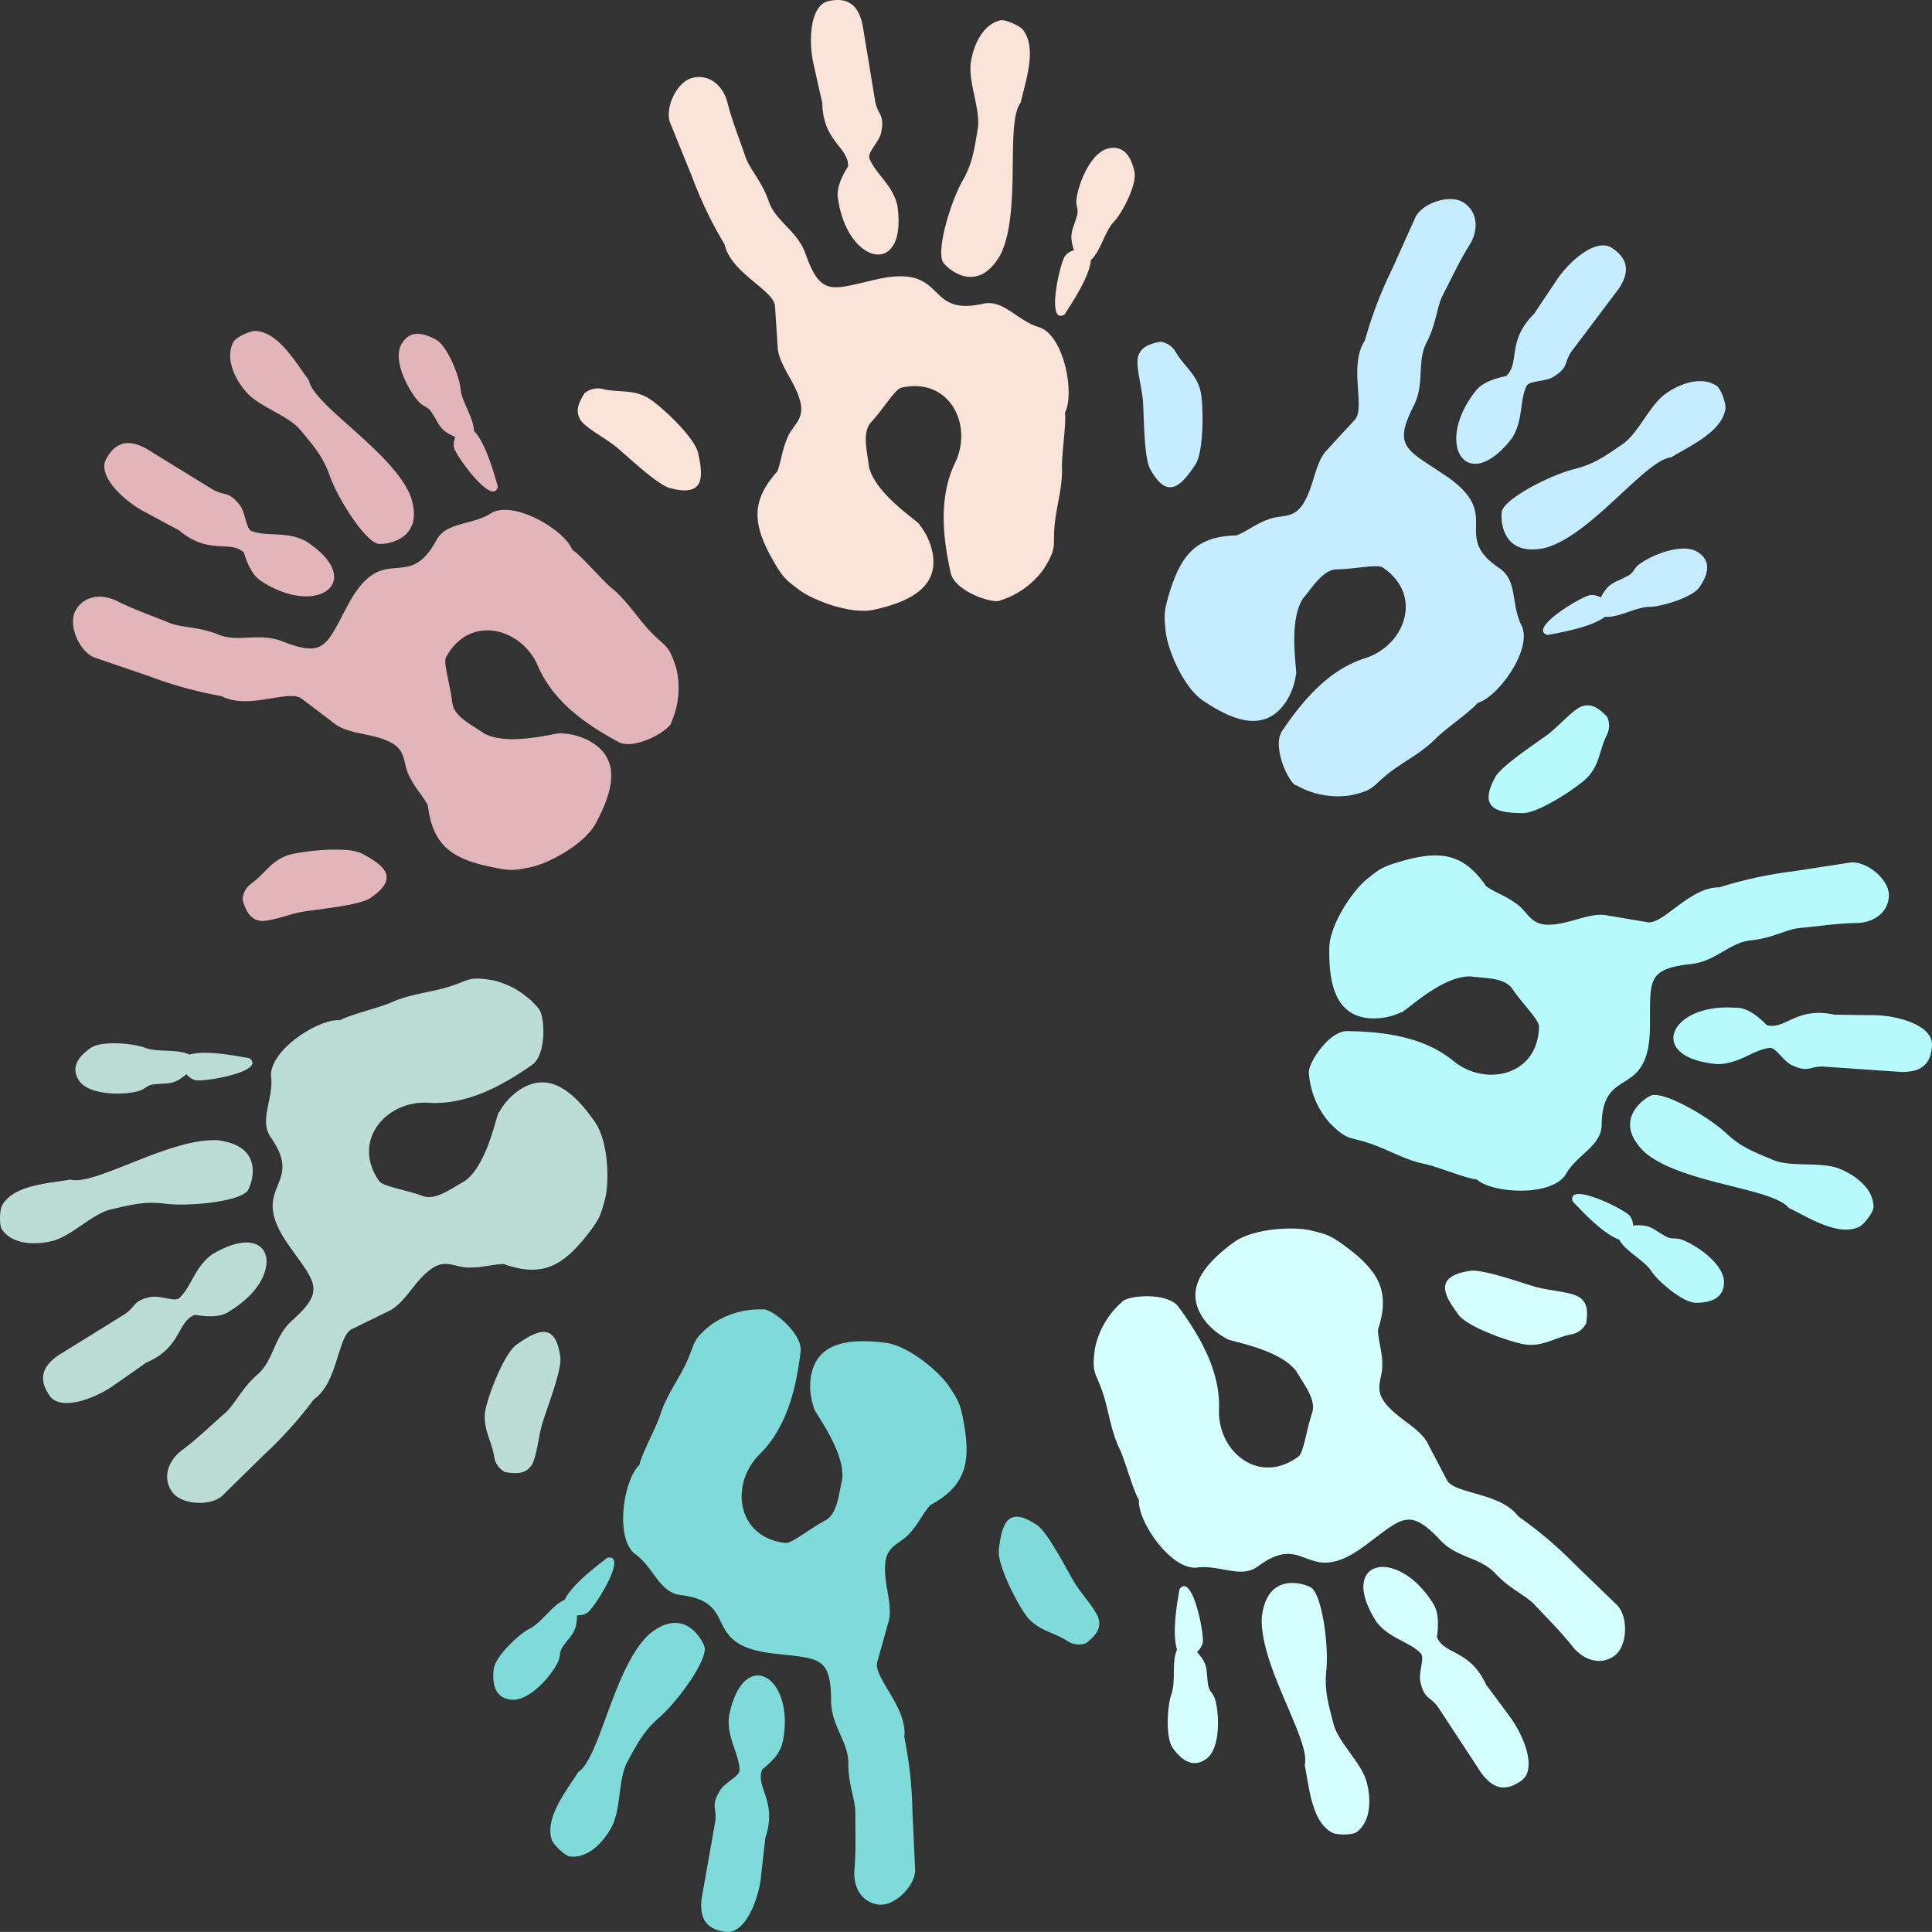 <svg xmlns="http://www.w3.org/2000/svg" viewBox="0 0 443.2 443.18"><rect x="0" y="0" width="443.2" height="443.18" fill="#333333" stroke="none"/><defs><style>.cls-1{fill:#e1b5ba;}.cls-1,.cls-2,.cls-3,.cls-4,.cls-5,.cls-6,.cls-7{fill-rule:evenodd;}.cls-2{fill:#fae3d9;}.cls-3{fill:#c5edff;}.cls-4{fill:#b7fbff;}.cls-5{fill:#d5ffff;}.cls-6{fill:#7edbda;}.cls-7{fill:#bbddd6;}</style></defs><g id="Capa_1" data-name="Capa 1"><path class="cls-1" d="M170.72,313.73c-4.23-10.28-22.25-20.74-23.31-26.52-2.87-3.77-6.84-11.08-12.3-11.33-1.11-.05-4.42,1.42-5,2.49-2.1,3.87.5,8.8,2.93,11.54,3,3.44,9.58,5.28,12.42,8.71,3.14,3.77,5.21,6.15,6.7,10.42,1.88,5.36,8.23,15.31,11.27,15.69,2,.14,10.69-1.05,7.28-11Zm-34,19.68c-2.26-1.21-3.53-4.33-4.23-6.7l.17.59.18.58.17.59.18.58.17.59-.17-.59-.18-.58-.17-.59-.18-.58-.17-.59c-3.29-3-8,.72-14.91-5.12-2.67-1.39-5.31-2.86-8-4.28-4.81-2.59-10.75-8.24-8.69-12.05,2.17-4,5.15-4.58,9.15-2.42l14.71,9.05c3.25,2.15,4,.36,6.8,3.95,1.34,1.75,1.36,5.23,2.61,5.91,3.48,1.4,8.12,0,12.48,2.32,14.05,9,3,17.64-9.95,9.34Zm93.79,32.49c-1.14,2.1-8.58,6.16-12.11,4.26-7.45-4-15-9.31-18.46-17.42-3.73-8.76-15.67-12-21.09-2-.66,1.45,1,6.29,1.43,10.39.35,3.19,4.4,5.05,7.29,7.07,5.93,3.21,17.42-.49,17.79,0a14.88,14.88,0,0,1,6.29,1.68c7.89,4.26,5.18,12.2,1.53,19-2.57,4.77-10.81,9.16-14.85,10-3.78.79-4.65.9-8.9,0-9.45-1.9-13.64-5.16-14.74-14.15-1.36-2.57-2.93-3.91-4.39-7-1.33-2.81-.57-5.52-4-7.39-4-2.17-9.12-1.84-12.57-4.05l-8-6.06c-3-2.22-12.27,2.69-18.32-.57a93.31,93.31,0,0,1-16.66-4.58l-12.42-4.25c-3.5-1.19-6.27-7.45-4.49-10.76,1.9-3.51,6-4,9.53-2.24,4.15,2.07,7.37,3.11,12,5,2.94,1.2,6.58.81,11.33,2.73,4.57,1.84,9.41-.62,14.81,1.6,9.62,3.74,9.92.71,14.94-8.6,8-14.78,13.55-2.38,20.16-14.62,2.39-4.43,8.23-3.34,12.75-6.36,5.35-2.83,16.8,4.09,18.46,8.5,2.16,1.4,6.71,6.87,9,8.76,3.17,2.56,5.58,6.25,8.06,9.06,4.19,4.72,4.94,3.29,6.81,9.43a19.34,19.34,0,0,1-1.21,12.46Zm-71,29.86c-3.32-1.79-14.37-.52-17.05.43-3.81,1.34-5.18,4.22-8.26,6.46a4.7,4.7,0,0,0-2,3.8c1,3.33,2.14,4.5,4.29,4.77,2.45.08,6.7-1.67,9.86-2.17,3.36-.53,13-1.44,15.23-3.15,6.87-4.67,2.84-7.51-2-10.14Zm25.81-96.92c2.74,2.94,4.56,9.85,5.42,12.71-1,4.92-9.91-7.35-10.07-9a3.92,3.92,0,0,1,.35-2.34c-3.76-1.56-3.58-2.85-5.55-5.77-.84-1.25-1.78-1.13-2.87-2.33-2.5-2.74-6-9.51-4-13.13s5.33-2.52,7.95-1.11,5.39,8.52,5.61,11.07C182.34,292.06,185.28,295.81,185.25,298.84Z" transform="translate(-76.54 -199.96)"/></g><g id="Capa_2" data-name="Capa 2"><path class="cls-2" d="M306,258.48c5-9.94,1.05-30.41,4.7-35,1-4.64,3.88-12.42.48-16.72-.69-.87-4-2.4-5.15-2.13-4.3,1-6.31,6.16-6.79,9.79-.6,4.54,2.3,10.69,1.59,15.09-.79,4.84-1.23,8-3.47,11.89-2.81,4.94-6.15,16.26-4.44,18.8,1.21,1.6,7.81,7.38,13.08-1.72Zm-37.19-12.77c2.24,15.22,16,17.88,13.58,1.38-1.09-4.84-5.21-7.39-6.44-10.94-.31-1.38,2.31-3.68,2.74-5.85.9-4.44-1-3.85-1.48-7.71l-2.82-17.05c-1-4.43-3.37-6.32-7.83-5.32-4.22.95-4.6,9.14-3.39,14.47.67,2.94,1.3,5.89,2,8.83.14,9,6.06,10.13,5.92,14.61l-.33.51-.33.52-.32.51-.33.52-.33.52.33-.52.33-.52.32-.51.33-.52.33-.51c-1.32,2.08-2.84,5.08-2.28,7.58Zm37,92.09c-2.33.52-10.28-2.43-11.16-6.34-1.85-8.26-2.83-17.44,1-25.36,4.16-8.56-1.21-19.71-12.35-17.21-1.52.45-4.1,4.87-6.9,7.9-2.17,2.36-.92,6.63-.55,10.13,1.47,6.59,11.8,12.83,11.65,13.46a14.81,14.81,0,0,1,2.85,5.85c2,8.74-5.8,11.91-13.31,13.6-5.28,1.18-14-2.14-17.29-4.64-3.08-2.33-3.73-2.92-5.88-6.69-4.76-8.37-5.05-13.67,1-20.41,1-2.71,1-4.77,2.38-7.88,1.25-2.85,3.79-4,2.92-7.9-1-4.46-4.59-8.09-5.19-12.14l-.66-10c-.27-3.69-10.09-7.5-11.59-14.2a93.07,93.07,0,0,1-7.48-15.58l-4.94-12.15c-1.4-3.42,1.5-9.63,5.17-10.45,3.89-.88,7,1.93,7.94,5.72,1.16,4.49,2.49,7.6,4.1,12.33,1,3,3.71,5.5,5.38,10.34,1.61,4.66,6.65,6.7,8.51,12.23,3.49,9.71,6,7.94,16.3,5.62,16.39-3.67,10.69,8.66,24.26,5.62,4.91-1.11,7.92,4,13.16,5.44,5.65,2.19,7.95,15.36,5.71,19.51.35,2.55-.79,9.57-.68,12.57.14,4.08-1.06,8.31-1.55,12-.81,6.26.77,5.89-2.64,11.33a19.37,19.37,0,0,1-10.2,7.26Zm-69.15-34c-.83-3.68-9-11.18-11.51-12.59-3.52-2-6.6-1.13-10.3-2a4.72,4.72,0,0,0-4.21.95c-1.87,2.94-2,4.56-.78,6.37,1.54,1.9,5.65,4,8.1,6,2.61,2.18,9.6,8.84,12.37,9.42,8,2.12,7.54-2.79,6.33-8.18Zm90.07-44.13c2.3-2,3.21-6.65,5.37-8.88,1.78-1.84,5.35-8.47,4.67-11.49s-2.19-6.15-6-5.28c-4,.9-6.85,8-7.28,11.64-.19,1.61.52,2.24.13,3.7-.92,3.4-2,4.11-.71,8a3.9,3.9,0,0,0-2,1.27c-1.14,1.2-4.53,16-.18,13.5C322.36,269.57,326.38,263.66,326.8,259.67Z" transform="translate(-76.54 -199.96)"/></g><g id="Capa_3" data-name="Capa 3"><path class="cls-3" d="M431.32,325.57c10.63-3.24,22.75-20.19,28.6-20.7,4-2.5,11.67-5.76,12.44-11.18.16-1.1-1-4.53-2-5.2-3.66-2.45-8.81-.33-11.77,1.82-3.71,2.7-6.16,9-9.85,11.55-4,2.76-6.61,4.6-11,5.69-5.52,1.36-16,6.74-16.68,9.73-.33,2,0,10.74,10.26,8.29Zm-16.38-35.74c1.43-2.13,4.65-3.1,7.07-3.58l-.6.12-.6.12-.6.11-.6.12-.6.12.6-.12.6-.12.6-.11.6-.12.6-.12c3.34-3,.05-8,6.51-14.36,1.64-2.53,3.35-5,5-7.52,3-4.56,9.22-9.93,12.82-7.52,3.8,2.54,4.06,5.56,1.54,9.34L437.49,280c-2.44,3-.73,4-4.57,6.39-1.87,1.17-5.34.86-6.13,2-1.72,3.34-.73,8.08-3.49,12.2-10.27,13.15-17.84,1.33-8.36-10.78Zm-41.21,90.29c-2-1.32-5.32-9.12-3.09-12.45,4.71-7,10.68-14.07,19.08-16.73,9.08-2.88,13.46-14.46,4-20.81-1.37-.79-6.35.38-10.48.44-3.2.05-5.43,3.9-7.72,6.59-3.75,5.6-1.16,17.39-1.72,17.71a15,15,0,0,1-2.27,6.1c-5,7.45-12.64,4-19-.28-4.5-3-8.1-11.62-8.56-15.72-.43-3.84-.45-4.72.8-8.87,2.79-9.22,6.43-13.08,15.48-13.33,2.69-1.11,4.17-2.55,7.36-3.71,2.92-1.06,5.54-.05,7.74-3.33,2.54-3.8,2.69-8.91,5.22-12.13l6.78-7.36c2.49-2.73-1.52-12.47,2.31-18.19a92.28,92.28,0,0,1,6.13-16.14l5.4-12c1.52-3.37,8-5.55,11.14-3.46,3.32,2.22,3.39,6.38,1.33,9.7-2.46,3.93-3.8,7-6.12,11.47-1.47,2.81-1.43,6.47-3.78,11-2.27,4.38-.27,9.43-3,14.59-4.63,9.23-1.64,9.81,7.15,15.7,14,9.34,1.09,13.71,12.65,21.44,4.18,2.8,2.55,8.52,5.13,13.3,2.3,5.59-5.66,16.34-10.21,17.57-1.6,2-7.48,6-9.58,8.17-2.85,2.91-6.75,5-9.77,7.17-5.1,3.72-3.75,4.61-10,5.89a19.35,19.35,0,0,1-12.29-2.39Zm-23-73.54c2.1-3.14,1.87-14.25,1.19-17-1-3.92-3.72-5.55-5.66-8.83a4.69,4.69,0,0,0-3.58-2.4c-3.42.68-4.68,1.7-5.16,3.82-.31,2.44,1,6.83,1.23,10,.21,3.4.21,13.05,1.69,15.46,4,7.28,7.22,3.55,10.29-1.05Zm94,34.86c-3.19,2.45-10.24,3.61-13.17,4.19-4.8-1.43,8.25-9.17,9.9-9.17a3.86,3.86,0,0,1,2.29.57c1.91-3.6,3.17-3.3,6.27-5,1.33-.72,1.29-1.67,2.59-2.64,3-2.23,10-5,13.45-2.75s2,5.55.35,8-9,4.56-11.55,4.54C451.79,339.19,447.78,341.76,444.77,341.44Z" transform="translate(-76.54 -199.96)"/></g><g id="Capa_4" data-name="Capa 4"><path class="cls-4" d="M453.94,464.39c8.52,7.15,29.33,8.06,32.95,12.68,4.29,2,11.19,6.64,16.16,4.33,1-.47,3.25-3.3,3.26-4.52.06-4.4-4.53-7.56-7.95-8.87-4.28-1.63-10.93-.23-15.05-1.95-4.52-1.88-7.46-3-10.77-6.12-4.14-3.88-14.38-9.74-17.25-8.67-1.84.81-9,5.89-1.35,13.12Zm21-33.22c-15.32-1.34-21.1,11.46-4.48,12.89,4.95.06,8.39-3.36,12.13-3.73,1.42,0,3.05,3.09,5.05,4,4.12,1.9,4-.05,7.85.35l17.24,1.19c4.54.06,6.93-1.81,7-6.38,0-4.33-7.83-6.59-13.3-6.65-3,0-6-.1-9-.1-8.84-1.95-11.26,3.55-15.59,2.38l-.42-.44-.43-.43-.42-.44-.43-.44-.43-.44.43.44.43.44.42.44.43.43.42.44c-1.72-1.76-4.29-3.94-6.85-4ZM376.8,445.89c0-2.39,4.74-9.44,8.75-9.39,8.47.11,17.62,1.28,24.44,6.87,7.36,6,19.45,3.39,19.6-8-.09-1.58-3.79-5.11-6.09-8.54-1.79-2.66-6.24-2.43-9.73-2.88-6.75-.09-15.21,8.51-15.79,8.22a14.84,14.84,0,0,1-6.35,1.42c-9-.11-10.25-8.4-10.15-16.1.07-5.41,5.32-13.12,8.51-15.75,3-2.45,3.7-2.95,7.87-4.17,9.25-2.69,14.47-1.75,19.62,5.71,2.4,1.65,4.41,2.1,7.12,4.14,2.49,1.87,3.06,4.62,7,4.67,4.57.06,8.94-2.6,13-2.24l9.87,1.67c3.65.59,9.63-8.08,16.5-8a93.36,93.36,0,0,1,16.88-3.67l13-2c3.65-.57,9,3.69,9,7.45-.05,4-3.49,6.33-7.4,6.4-4.64.09-8,.67-13,1.14-3.16.3-6.2,2.33-11.3,2.84-4.91.49-8.05,4.92-13.86,5.45-10.26,1.15-9.12,4-9.25,14.55-.22,16.8-10.9,8.39-11.08,22.3-.06,5-5.74,6.78-8.34,11.55-3.44,5-16.78,4.17-20.3,1-2.57-.25-9.13-3-12.07-3.58-4-.8-7.84-3-11.34-4.28-5.91-2.25-5.91-.62-10.42-5.19a19.39,19.39,0,0,1-4.7-11.61Zm49.08-59.4c3.78,0,13-6.21,14.91-8.29,2.76-3,2.63-6.15,4.32-9.56a4.72,4.72,0,0,0,.06-4.31c-2.43-2.5-4-3-6-2.24-2.21,1.07-5.16,4.59-7.73,6.49-2.73,2-10.82,7.3-12,9.85-3.92,7.33,1,8,6.49,8.06ZM448,484.33c-3.79-1.34-8.6-6.61-10.69-8.76-1.42-4.8,12.18,1.92,13.08,3.3a3.81,3.81,0,0,1,.78,2.23c4.05-.36,4.49.86,7.59,2.54,1.33.71,2.1.17,3.63.72,3.48,1.28,9.69,5.67,9.64,9.78-.05,3.95-3.56,4.7-6.53,4.67s-8.73-5.05-10.1-7.2C453.69,489,449.35,487,448,484.33Z" transform="translate(-76.54 -199.96)"/></g><g id="Capa_5" data-name="Capa 5"><path class="cls-5" d="M366,571c-.54,11.1,11.33,28.23,9.84,33.9,1,4.64,1.48,12.94,6.33,15.49,1,.51,4.59.59,5.57-.14,3.54-2.61,3.28-8.17,2.25-11.69-1.28-4.4-6.43-8.85-7.55-13.16-1.24-4.75-2.1-7.78-1.64-12.28.58-5.65-.95-17.35-3.54-19-1.75-1-10.12-3.59-11.26,6.87Zm39.17-3.37c1.52,2.06,1.35,5.42,1,7.86l.09-.6.09-.61.09-.6.09-.6.09-.61-.09.61-.09.6-.09.6-.09.61-.09.6c1.69,4.16,7.53,2.75,11.32,11,1.83,2.4,3.6,4.84,5.4,7.26,3.26,4.39,6.23,12,2.75,14.61-3.67,2.72-6.61,2-9.31-1.7l-9.48-14.45c-2-3.32-3.5-2-4.47-6.46-.48-2.15,1-5.31.14-6.45-2.56-2.75-7.36-3.42-10.31-7.41-8.91-14.09,4.77-17.24,13-4.23ZM334.1,498.43c1.91-1.42,10.37-1.94,12.76,1.29,5,6.8,9.64,14.8,9.32,23.6-.35,9.52,9.07,17.55,18.25,10.75,1.21-1,1.78-6.11,3.12-10,1-3-1.84-6.43-3.6-9.49-4-5.42-16-6.95-16.09-7.59a15,15,0,0,1-5-4.19c-5.33-7.21.49-13.25,6.68-17.83,4.35-3.22,13.67-3.7,17.69-2.75,3.75.89,4.59,1.16,8.08,3.74,7.73,5.74,10.15,10.46,7.33,19.07.13,2.91,1,4.78,1,8.18,0,3.11-1.83,5.23.52,8.41,2.72,3.67,7.48,5.54,9.66,9l4.64,8.87c1.74,3.26,12.26,2.78,16.35,8.3A93,93,0,0,1,438,559l9.44,9.12c2.66,2.56,2.52,9.41-.51,11.65-3.2,2.37-7.14,1-9.57-2-2.87-3.64-5.35-6-8.74-9.63-2.15-2.33-5.61-3.52-9.1-7.27s-8.79-3.44-12.72-7.75c-7.12-7.47-8.69-4.85-17.19,1.45-13.5,10-13.27-3.6-24.45,4.68-4.05,3-8.88-.48-14.25.34-6.05.28-13.47-10.84-13.1-15.54-1.36-2.19-3.16-9.07-4.46-11.77-1.79-3.67-2.4-8-3.46-11.62-1.78-6.06-3.08-5.09-2.16-11.43a19.3,19.3,0,0,1,6.4-10.77Zm77,3.13c2.25,3,12.79,6.57,15.63,6.86,4,.4,6.48-1.63,10.22-2.35a4.73,4.73,0,0,0,3.47-2.56c.51-3.45,0-5-1.86-6.14-2.19-1.12-6.78-1.34-9.85-2.23-3.26-.94-12.36-4.21-15.12-3.62-8.21,1.31-5.77,5.6-2.49,10Zm-64.53,76.79c-1.31,2.72-.24,7.37-1.32,10.29-.88,2.4-1.46,9.9.38,12.4s4.49,4.73,7.67,2.38,3-10,2-13.59c-.48-1.55-1.38-1.84-1.61-3.33-.54-3.48.16-4.57-2.58-7.58a3.91,3.91,0,0,0,1.31-2c.55-1.55-2.33-16.45-5.3-12.41C346.61,567.5,345.33,574.52,346.55,578.35Z" transform="translate(-76.54 -199.96)"/></g><g id="Capa_6" data-name="Capa 6"><path class="cls-6" d="M225.24,575.06c-8,7.72-11.11,28.32-16.09,31.43-2.46,4.06-7.79,10.43-6,15.61.36,1,2.94,3.58,4.15,3.73,4.37.52,8-3.71,9.66-7,2.08-4.09,1.38-10.85,3.52-14.76,2.36-4.3,3.81-7.1,7.23-10.06,4.3-3.72,11.21-13.28,10.45-16.25-.61-1.91-4.91-9.55-12.91-2.73Zm30.82,24.41c-.31,2.55-2.74,4.88-4.68,6.4l.48-.38.48-.37.48-.38.48-.38.48-.38-.48.38-.48.38-.48.38-.48.37-.48.38c-1.62,4.18,3.6,7.17.72,15.75-.31,3-.7,6-1,9-.63,5.43-3.71,13-8,12.52-4.54-.54-6.15-3.11-5.61-7.62l3-17c.81-3.81-1.15-3.88,1.18-7.77,1.13-1.9,4.36-3.2,4.53-4.6,0-3.76-3-7.54-2.43-12.46,3.18-16.37,15.3-9.28,12.35,5.81Zm-4.27-99.16c2.37.28,8.88,5.71,8.41,9.69-1,8.41-3.14,17.39-9.41,23.58-6.78,6.68-5.43,19,5.91,20.34,1.59.08,5.49-3.23,9.14-5.16,2.83-1.5,3.07-5.94,3.89-9.37.8-6.7-6.86-16-6.5-16.56a14.89,14.89,0,0,1-.75-6.47c1.06-8.9,9.44-9.31,17.08-8.39,5.37.64,12.49,6.67,14.76,10.12,2.13,3.23,2.55,4,3.32,8.27,1.7,9.48.21,14.57-7.75,18.91-1.89,2.2-2.55,4.16-4.86,6.64-2.13,2.27-4.92,2.56-5.39,6.48-.54,4.54,1.64,9.16.85,13.17l-2.7,9.64c-1,3.57,7,10.43,6.2,17.26a93.2,93.2,0,0,1,1.87,17.17l.61,13.11c.18,3.69-4.62,8.57-8.35,8.13-4-.47-5.92-4.14-5.58-8,.4-4.62.18-8,.23-13,0-3.17-1.66-6.41-1.63-11.53,0-4.93-4-8.53-3.95-14.36-.06-10.32-3-9.49-13.5-10.74-16.68-2-7.19-11.72-21-13.37-5-.59-6.14-6.43-10.6-9.52-4.6-3.94-2.38-17.12,1.11-20.29.51-2.52,3.93-8.76,4.83-11.63,1.22-3.89,3.76-7.48,5.45-10.82,2.86-5.63,1.25-5.81,6.27-9.81a19.37,19.37,0,0,1,12-3.45Zm53.88,55.08c-.44,3.75,4.8,13.55,6.67,15.7,2.65,3,5.84,3.27,9.05,5.31a4.7,4.7,0,0,0,4.28.51c2.74-2.15,3.4-3.64,2.86-5.74-.83-2.32-4-5.63-5.64-8.38-1.73-2.93-6.11-11.53-8.52-13-6.88-4.68-8,.11-8.7,5.6ZM206.05,567c1.73-3.62,7.48-7.86,9.83-9.71,4.93-.9-3.19,11.92-4.66,12.67a3.91,3.91,0,0,1-2.3.54c-.07,4.06-1.33,4.37-3.32,7.28-.86,1.24-.39,2.07-1.11,3.53-1.63,3.32-6.65,9-10.74,8.55-3.93-.47-4.3-4-3.95-7s5.94-8.14,8.23-9.28C200.81,572.22,203.23,568.11,206.05,567Z" transform="translate(-76.54 -199.96)"/></g><g id="Capa_7" data-name="Capa 7"><path class="cls-7" d="M126.81,461.55c-11.09-.82-28.52,10.6-34.15,9-4.67.88-13,1.15-15.64,5.93-.55,1-.72,4.58,0,5.57,2.53,3.61,8.09,3.49,11.64,2.56,4.43-1.17,9-6.2,13.35-7.21,4.77-1.12,7.82-1.9,12.32-1.32,5.63.72,17.37-.5,19.07-3.05,1-1.72,3.85-10-6.57-11.44Zm2.34,39.25c-2.09,1.47-5.45,1.21-7.88.78l.6.11.6.1.6.11.61.1.6.11-.6-.11-.61-.1-.6-.11-.6-.1-.6-.11c-4.2,1.57-2.94,7.46-11.26,11-2.44,1.77-4.93,3.47-7.4,5.2-4.47,3.15-12.19,5.92-14.67,2.38-2.62-3.74-1.78-6.66,1.94-9.26l14.69-9.1c3.37-1.94,2.12-3.45,6.57-4.31,2.17-.42,5.29,1.13,6.45.31,2.82-2.48,3.61-7.27,7.67-10.11,14.32-8.54,17.12,5.22,3.89,13.08Zm71.07-69.29c1.37,1.95,1.67,10.43-1.62,12.73-6.93,4.86-15,9.25-23.84,8.7-9.5-.6-17.77,8.62-11.22,18,1,1.23,6.06,1.94,9.94,3.37,3,1.12,6.48-1.67,9.58-3.34,5.52-3.87,7.36-15.8,8-15.89a14.83,14.83,0,0,1,4.32-4.87c7.34-5.14,13.23.83,17.64,7.14,3.11,4.43,3.35,13.76,2.29,17.75-1,3.73-1.28,4.56-3.95,8-5.93,7.59-10.72,9.87-19.25,6.83-2.91.07-4.81.88-8.2.8-3.11-.06-5.19-2-8.42.31-3.75,2.62-5.73,7.33-9.25,9.42l-9,4.41c-3.31,1.65-3.09,12.18-8.72,16.12A93.44,93.44,0,0,1,137,533.78l-9.36,9.2c-2.63,2.59-9.47,2.27-11.64-.81-2.28-3.27-.85-7.17,2.27-9.52,3.72-2.78,6.09-5.2,9.85-8.49,2.39-2.08,3.67-5.51,7.51-8.9s3.67-8.7,8.08-12.52c7.65-6.93,5.07-8.56-1-17.22-9.64-13.76,3.94-13.18-4-24.57-2.89-4.12.7-8.86,0-14.25-.13-6.05,11.18-13.19,15.87-12.7,2.22-1.29,9.15-2.91,11.88-4.15,3.72-1.68,8.09-2.18,11.71-3.14,6.1-1.63,5.16-2.95,11.48-1.87a19.33,19.33,0,0,1,10.6,6.67Zm-5.13,76.88c-3.09,2.17-6.9,12.62-7.26,15.44-.51,4,1.46,6.53,2.08,10.28a4.72,4.72,0,0,0,2.47,3.54c3.43.6,5,.1,6.19-1.7,1.17-2.16,1.51-6.74,2.48-9.79,1-3.24,4.53-12.24,4-15-1.1-8.24-5.45-5.92-10-2.75ZM120,441.89c-2.69-1.38-7.37-.44-10.26-1.59-2.38-.95-9.86-1.72-12.4.06s-4.85,4.36-2.58,7.6,10,3.3,13.54,2.3c1.56-.43,1.87-1.33,3.36-1.52,3.5-.45,4.57.28,7.65-2.38a3.84,3.84,0,0,0,1.93,1.36c1.54.59,16.51-1.9,12.55-5C130.85,442.23,123.86,440.76,120,441.89Z" transform="translate(-76.54 -199.96)"/></g></svg>